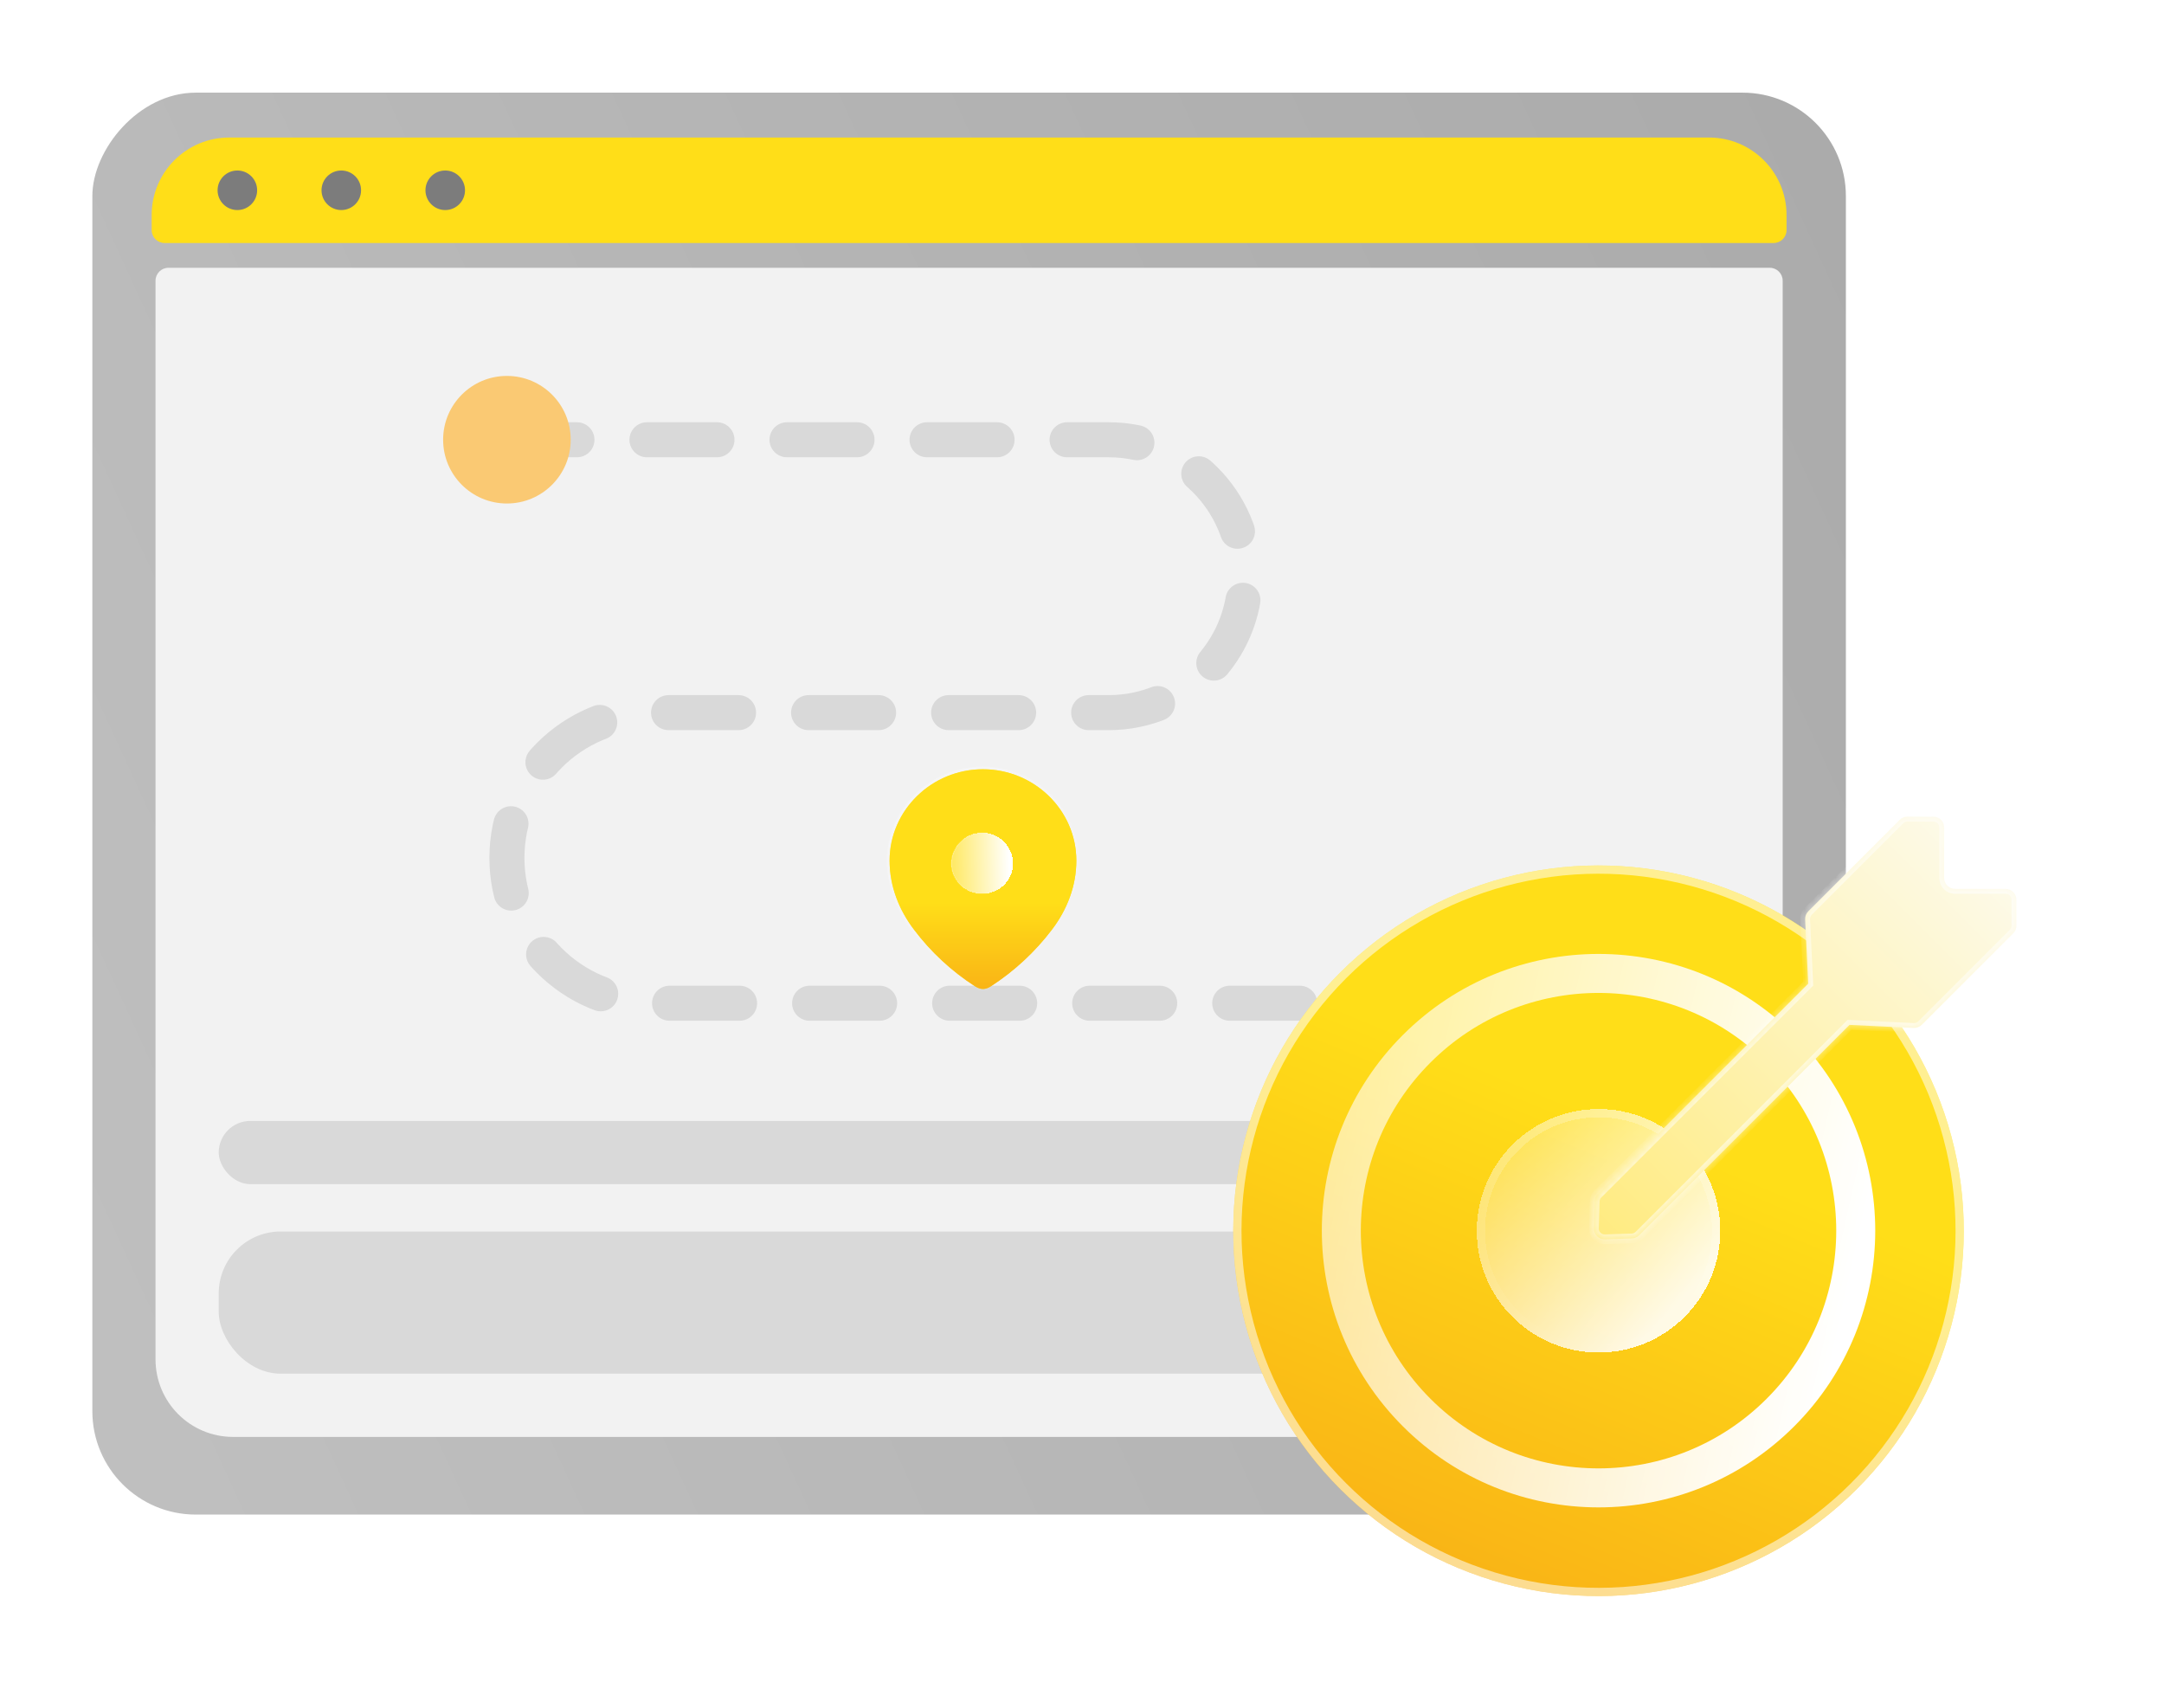 <svg width="280" height="221" viewBox="0 0 280 221" fill="none" xmlns="http://www.w3.org/2000/svg">
<g clip-path="url(#clip0_1433_2880)">
<g filter="url(#filter0_bd_1433_2880)">
<rect width="226.889" height="183.964" rx="13.377" transform="matrix(-1 0 0 1 238.838 10.113)" fill="url(#paint0_linear_1433_2880)"/>
</g>
<path d="M19.625 27.826C19.625 22.285 24.117 17.793 29.658 17.793H221.128C226.669 17.793 231.161 22.285 231.161 27.826V29.768C231.161 30.692 230.412 31.44 229.489 31.44H21.297C20.374 31.44 19.625 30.692 19.625 29.768V27.826Z" fill="#FFDE18"/>
<path d="M30.712 27.176C32.126 27.176 33.271 26.031 33.271 24.617C33.271 23.204 32.126 22.059 30.712 22.059C29.299 22.059 28.153 23.204 28.153 24.617C28.153 26.031 29.299 27.176 30.712 27.176Z" fill="#7C7C7C"/>
<path d="M44.16 27.176C45.574 27.176 46.719 26.031 46.719 24.617C46.719 23.204 45.574 22.059 44.16 22.059C42.747 22.059 41.602 23.204 41.602 24.617C41.602 26.031 42.747 27.176 44.16 27.176Z" fill="#7C7C7C"/>
<path d="M57.609 27.176C59.022 27.176 60.168 26.031 60.168 24.617C60.168 23.204 59.022 22.059 57.609 22.059C56.196 22.059 55.05 23.204 55.05 24.617C55.05 26.031 56.196 27.176 57.609 27.176Z" fill="#7C7C7C"/>
<path d="M20.123 36.317C20.123 35.393 20.872 34.645 21.795 34.645H228.988C229.911 34.645 230.66 35.393 230.66 36.317V175.871C230.66 181.412 226.168 185.904 220.627 185.904H30.156C24.615 185.904 20.123 181.412 20.123 175.871V36.317Z" fill="#F2F2F2"/>
<rect x="28.3" y="159.328" width="194.184" height="18.396" rx="8.014" fill="#D9D9D9"/>
<rect x="28.3" y="145.023" width="194.184" height="8.176" rx="4.088" fill="#D9D9D9"/>
<path d="M65.59 56.895H143.449C153.198 56.895 161.1 64.797 161.1 74.546V74.546C161.1 84.295 153.198 92.198 143.449 92.198H84.388C74.006 92.198 65.59 100.614 65.59 110.995V110.995C65.59 121.377 74.006 129.793 84.388 129.793H182.502" stroke="#D9D9D9" stroke-width="4.532" stroke-linecap="round" stroke-dasharray="9.06 9.06"/>
<circle cx="182.501" cy="129.784" r="8.253" fill="#FAC973"/>
<circle cx="65.589" cy="56.889" r="8.253" fill="#FAC973"/>
<g filter="url(#filter1_b_1433_2880)">
<path d="M127.176 99.523C120.568 99.523 115.104 104.808 115.104 111.345C115.104 114.64 116.301 117.698 118.275 120.291C120.432 123.15 123.113 125.642 126.149 127.597C126.907 128.083 127.53 128.049 128.221 127.597C131.239 125.642 133.921 123.15 136.096 120.291C138.068 117.698 139.266 114.64 139.266 111.345C139.266 104.808 133.803 99.523 127.176 99.523Z" fill="#FFDE18"/>
<path d="M127.176 99.523C120.568 99.523 115.104 104.808 115.104 111.345C115.104 114.64 116.301 117.698 118.275 120.291C120.432 123.15 123.113 125.642 126.149 127.597C126.907 128.083 127.53 128.049 128.221 127.597C131.239 125.642 133.921 123.15 136.096 120.291C138.068 117.698 139.266 114.64 139.266 111.345C139.266 104.808 133.803 99.523 127.176 99.523Z" fill="url(#paint1_linear_1433_2880)"/>
<path d="M126.054 127.744L126.055 127.744C126.454 128 126.832 128.128 127.212 128.123C127.592 128.118 127.952 127.981 128.316 127.743C131.351 125.777 134.047 123.271 136.235 120.396L136.099 120.293L136.235 120.396C138.226 117.778 139.44 114.684 139.44 111.345C139.44 104.707 133.895 99.349 127.176 99.349C120.476 99.349 114.93 104.707 114.93 111.345C114.93 114.683 116.143 117.778 118.136 120.396C120.305 123.272 123.002 125.777 126.054 127.744Z" stroke="url(#paint2_linear_1433_2880)" stroke-width="0.348" stroke-linecap="round" stroke-linejoin="round"/>
</g>
<g filter="url(#filter2_d_1433_2880)">
<mask id="path-14-inside-1_1433_2880" fill="white">
<path d="M127.089 115.63C124.898 115.63 123.11 113.908 123.11 111.718C123.11 109.545 124.898 107.738 127.089 107.738C129.282 107.738 131.086 109.545 131.086 111.718C131.086 113.908 129.282 115.63 127.089 115.63"/>
</mask>
<path d="M127.089 115.63C124.898 115.63 123.11 113.908 123.11 111.718C123.11 109.545 124.898 107.738 127.089 107.738C129.282 107.738 131.086 109.545 131.086 111.718C131.086 113.908 129.282 115.63 127.089 115.63" fill="url(#paint3_linear_1433_2880)" shape-rendering="crispEdges"/>
<path d="M127.089 115.561C124.934 115.561 123.18 113.868 123.18 111.718H123.041C123.041 113.948 124.861 115.7 127.089 115.7V115.561ZM123.18 111.718C123.18 109.583 124.936 107.808 127.089 107.808V107.669C124.859 107.669 123.041 109.506 123.041 111.718H123.18ZM127.089 107.808C129.243 107.808 131.016 109.583 131.016 111.718H131.156C131.156 109.506 129.32 107.669 127.089 107.669V107.808ZM131.016 111.718C131.016 113.868 129.245 115.561 127.089 115.561V115.7C129.318 115.7 131.156 113.948 131.156 111.718H131.016Z" fill="url(#paint4_linear_1433_2880)" fill-opacity="0.5" mask="url(#path-14-inside-1_1433_2880)"/>
</g>
<g filter="url(#filter3_b_1433_2880)">
<circle cx="206.834" cy="159.234" r="47.26" transform="rotate(45 206.834 159.234)" fill="url(#paint5_linear_1433_2880)"/>
<circle cx="206.834" cy="159.234" r="46.727" transform="rotate(45 206.834 159.234)" stroke="white" stroke-opacity="0.53" stroke-width="1.065"/>
</g>
<circle cx="206.834" cy="159.219" r="33.28" transform="rotate(45 206.834 159.219)" stroke="url(#paint6_linear_1433_2880)" stroke-width="5.046"/>
<g filter="url(#filter4_bd_1433_2880)">
<circle cx="206.834" cy="159.236" r="15.753" transform="rotate(45 206.834 159.236)" fill="url(#paint7_linear_1433_2880)" fill-opacity="0.89" shape-rendering="crispEdges"/>
<circle cx="206.834" cy="159.236" r="15.221" transform="rotate(45 206.834 159.236)" stroke="url(#paint8_linear_1433_2880)" stroke-width="1.065" shape-rendering="crispEdges"/>
</g>
<g filter="url(#filter5_d_1433_2880)">
<mask id="path-21-inside-2_1433_2880" fill="white">
<path fill-rule="evenodd" clip-rule="evenodd" d="M251.559 107.06L251.559 113.598C251.559 114.373 252.188 115.001 252.963 115.001L259.5 115.001C260.275 115.001 260.903 115.63 260.903 116.405L260.903 119.759C260.903 120.132 260.755 120.489 260.492 120.752L248.661 132.583C248.381 132.863 247.997 133.011 247.602 132.992L239.308 132.597L212.09 159.815C211.838 160.068 211.5 160.214 211.143 160.226L207.676 160.338C206.866 160.364 206.203 159.7 206.229 158.89L206.34 155.423C206.352 155.067 206.499 154.728 206.751 154.476L233.964 127.263L233.568 118.958C233.549 118.564 233.698 118.179 233.978 117.899L245.809 106.068C246.072 105.805 246.429 105.657 246.801 105.657L250.156 105.657C250.931 105.657 251.559 106.285 251.559 107.06Z"/>
</mask>
<path fill-rule="evenodd" clip-rule="evenodd" d="M251.559 107.06L251.559 113.598C251.559 114.373 252.188 115.001 252.963 115.001L259.5 115.001C260.275 115.001 260.903 115.63 260.903 116.405L260.903 119.759C260.903 120.132 260.755 120.489 260.492 120.752L248.661 132.583C248.381 132.863 247.997 133.011 247.602 132.992L239.308 132.597L212.09 159.815C211.838 160.068 211.5 160.214 211.143 160.226L207.676 160.338C206.866 160.364 206.203 159.7 206.229 158.89L206.34 155.423C206.352 155.067 206.499 154.728 206.751 154.476L233.964 127.263L233.568 118.958C233.549 118.564 233.698 118.179 233.978 117.899L245.809 106.068C246.072 105.805 246.429 105.657 246.801 105.657L250.156 105.657C250.931 105.657 251.559 106.285 251.559 107.06Z" fill="url(#paint9_linear_1433_2880)"/>
<path d="M251.559 113.598L252.19 113.598L252.19 113.598L251.559 113.598ZM251.559 107.06L252.19 107.06L252.19 107.06L251.559 107.06ZM252.963 115.001L252.963 114.371L252.963 114.371L252.963 115.001ZM259.5 115.001L259.5 114.371L259.5 114.371L259.5 115.001ZM260.903 116.405L261.534 116.405L261.534 116.405L260.903 116.405ZM260.903 119.759L260.273 119.759L260.273 119.759L260.903 119.759ZM247.602 132.992L247.632 132.362L247.632 132.362L247.602 132.992ZM239.308 132.597L239.338 131.967L239.06 131.954L238.862 132.151L239.308 132.597ZM212.09 159.815L211.644 159.369L212.09 159.815ZM211.143 160.226L211.123 159.595L211.123 159.595L211.143 160.226ZM207.676 160.338L207.697 160.968L207.697 160.968L207.676 160.338ZM206.229 158.89L205.598 158.869L205.598 158.869L206.229 158.89ZM206.34 155.423L206.971 155.443L206.971 155.443L206.34 155.423ZM233.964 127.263L234.41 127.709L234.607 127.512L234.594 127.233L233.964 127.263ZM233.568 118.958L234.198 118.928L234.198 118.928L233.568 118.958ZM246.801 105.657L246.801 106.288L246.801 106.288L246.801 105.657ZM250.156 105.657L250.156 105.026H250.156L250.156 105.657ZM252.19 113.598L252.19 107.06L250.929 107.06L250.929 113.598L252.19 113.598ZM252.963 114.371C252.536 114.371 252.19 114.025 252.19 113.598L250.929 113.598C250.929 114.721 251.839 115.632 252.963 115.632L252.963 114.371ZM259.5 114.371L252.963 114.371L252.963 115.632L259.5 115.632L259.5 114.371ZM261.534 116.405C261.534 115.281 260.623 114.371 259.5 114.371L259.5 115.632C259.927 115.632 260.273 115.978 260.273 116.405L261.534 116.405ZM261.534 119.759L261.534 116.405L260.273 116.405L260.273 119.759L261.534 119.759ZM260.938 121.198C261.32 120.816 261.534 120.299 261.534 119.759L260.273 119.759C260.273 119.964 260.191 120.161 260.046 120.306L260.938 121.198ZM249.107 133.029L260.938 121.198L260.046 120.306L248.215 132.137L249.107 133.029ZM247.572 133.622C248.144 133.65 248.702 133.434 249.107 133.029L248.215 132.137C248.061 132.291 247.849 132.373 247.632 132.362L247.572 133.622ZM239.278 133.227L247.572 133.622L247.632 132.362L239.338 131.967L239.278 133.227ZM238.862 132.151L211.644 159.369L212.536 160.261L239.754 133.043L238.862 132.151ZM211.644 159.369C211.505 159.508 211.319 159.589 211.123 159.595L211.164 160.856C211.68 160.839 212.171 160.627 212.536 160.261L211.644 159.369ZM211.123 159.595L207.656 159.707L207.697 160.968L211.164 160.856L211.123 159.595ZM207.656 159.707C207.21 159.722 206.845 159.356 206.859 158.91L205.598 158.869C205.56 160.044 206.522 161.006 207.697 160.968L207.656 159.707ZM206.859 158.91L206.971 155.443L205.71 155.403L205.598 158.869L206.859 158.91ZM206.971 155.443C206.977 155.247 207.058 155.061 207.197 154.922L206.305 154.03C205.939 154.395 205.727 154.886 205.71 155.403L206.971 155.443ZM207.197 154.922L234.41 127.709L233.518 126.817L206.305 154.03L207.197 154.922ZM232.938 118.988L233.334 127.293L234.594 127.233L234.198 118.928L232.938 118.988ZM233.532 117.453C233.126 117.859 232.911 118.416 232.938 118.988L234.198 118.928C234.188 118.711 234.27 118.499 234.423 118.345L233.532 117.453ZM245.363 105.622L233.532 117.453L234.423 118.345L246.255 106.514L245.363 105.622ZM246.801 105.026C246.262 105.026 245.744 105.241 245.363 105.622L246.255 106.514C246.4 106.369 246.596 106.288 246.801 106.288L246.801 105.026ZM250.156 105.026L246.801 105.026L246.801 106.288L250.156 106.288L250.156 105.026ZM252.19 107.06C252.19 105.937 251.279 105.026 250.156 105.026L250.156 106.288C250.583 106.288 250.929 106.634 250.929 107.06L252.19 107.06Z" fill="white" fill-opacity="0.57" mask="url(#path-21-inside-2_1433_2880)"/>
</g>
</g>
<defs>
<filter id="filter0_bd_1433_2880" x="-6.793" y="-8.628" width="264.371" height="221.446" filterUnits="userSpaceOnUse" color-interpolation-filters="sRGB">
<feFlood flood-opacity="0" result="BackgroundImageFix"/>
<feGaussianBlur in="BackgroundImageFix" stdDeviation="9.37"/>
<feComposite in2="SourceAlpha" operator="in" result="effect1_backgroundBlur_1433_2880"/>
<feColorMatrix in="SourceAlpha" type="matrix" values="0 0 0 0 0 0 0 0 0 0 0 0 0 0 0 0 0 0 127 0" result="hardAlpha"/>
<feMorphology radius="0.469" operator="erode" in="SourceAlpha" result="effect2_dropShadow_1433_2880"/>
<feOffset dy="1.874"/>
<feGaussianBlur stdDeviation="5.622"/>
<feComposite in2="hardAlpha" operator="out"/>
<feColorMatrix type="matrix" values="0 0 0 0 0 0 0 0 0 0 0 0 0 0 0 0 0 0 0.2 0"/>
<feBlend mode="normal" in2="effect1_backgroundBlur_1433_2880" result="effect2_dropShadow_1433_2880"/>
<feBlend mode="normal" in="SourceGraphic" in2="effect2_dropShadow_1433_2880" result="shape"/>
</filter>
<filter id="filter1_b_1433_2880" x="106.403" y="90.822" width="41.565" height="45.828" filterUnits="userSpaceOnUse" color-interpolation-filters="sRGB">
<feFlood flood-opacity="0" result="BackgroundImageFix"/>
<feGaussianBlur in="BackgroundImageFix" stdDeviation="4.177"/>
<feComposite in2="SourceAlpha" operator="in" result="effect1_backgroundBlur_1433_2880"/>
<feBlend mode="normal" in="SourceGraphic" in2="effect1_backgroundBlur_1433_2880" result="shape"/>
</filter>
<filter id="filter2_d_1433_2880" x="119.63" y="104.258" width="14.937" height="14.852" filterUnits="userSpaceOnUse" color-interpolation-filters="sRGB">
<feFlood flood-opacity="0" result="BackgroundImageFix"/>
<feColorMatrix in="SourceAlpha" type="matrix" values="0 0 0 0 0 0 0 0 0 0 0 0 0 0 0 0 0 0 127 0" result="hardAlpha"/>
<feOffset/>
<feGaussianBlur stdDeviation="1.74"/>
<feComposite in2="hardAlpha" operator="out"/>
<feColorMatrix type="matrix" values="0 0 0 0 0 0 0 0 0 0 0 0 0 0 0 0 0 0 0.25 0"/>
<feBlend mode="normal" in2="BackgroundImageFix" result="effect1_dropShadow_1433_2880"/>
<feBlend mode="normal" in="SourceGraphic" in2="effect1_dropShadow_1433_2880" result="shape"/>
</filter>
<filter id="filter3_b_1433_2880" x="153.719" y="106.118" width="106.23" height="106.23" filterUnits="userSpaceOnUse" color-interpolation-filters="sRGB">
<feFlood flood-opacity="0" result="BackgroundImageFix"/>
<feGaussianBlur in="BackgroundImageFix" stdDeviation="2.928"/>
<feComposite in2="SourceAlpha" operator="in" result="effect1_backgroundBlur_1433_2880"/>
<feBlend mode="normal" in="SourceGraphic" in2="effect1_backgroundBlur_1433_2880" result="shape"/>
</filter>
<filter id="filter4_bd_1433_2880" x="177.967" y="130.367" width="57.735" height="57.735" filterUnits="userSpaceOnUse" color-interpolation-filters="sRGB">
<feFlood flood-opacity="0" result="BackgroundImageFix"/>
<feGaussianBlur in="BackgroundImageFix" stdDeviation="6.557"/>
<feComposite in2="SourceAlpha" operator="in" result="effect1_backgroundBlur_1433_2880"/>
<feColorMatrix in="SourceAlpha" type="matrix" values="0 0 0 0 0 0 0 0 0 0 0 0 0 0 0 0 0 0 127 0" result="hardAlpha"/>
<feOffset/>
<feGaussianBlur stdDeviation="0.795"/>
<feComposite in2="hardAlpha" operator="out"/>
<feColorMatrix type="matrix" values="0 0 0 0 0 0 0 0 0 0 0 0 0 0 0 0 0 0 0.08 0"/>
<feBlend mode="normal" in2="effect1_backgroundBlur_1433_2880" result="effect2_dropShadow_1433_2880"/>
<feBlend mode="normal" in="SourceGraphic" in2="effect2_dropShadow_1433_2880" result="shape"/>
</filter>
<filter id="filter5_d_1433_2880" x="200.534" y="99.962" width="66.065" height="66.073" filterUnits="userSpaceOnUse" color-interpolation-filters="sRGB">
<feFlood flood-opacity="0" result="BackgroundImageFix"/>
<feColorMatrix in="SourceAlpha" type="matrix" values="0 0 0 0 0 0 0 0 0 0 0 0 0 0 0 0 0 0 127 0" result="hardAlpha"/>
<feMorphology radius="1.28" operator="dilate" in="SourceAlpha" result="effect1_dropShadow_1433_2880"/>
<feOffset/>
<feGaussianBlur stdDeviation="2.207"/>
<feComposite in2="hardAlpha" operator="out"/>
<feColorMatrix type="matrix" values="0 0 0 0 0 0 0 0 0 0 0 0 0 0 0 0 0 0 0.18 0"/>
<feBlend mode="normal" in2="BackgroundImageFix" result="effect1_dropShadow_1433_2880"/>
<feBlend mode="normal" in="SourceGraphic" in2="effect1_dropShadow_1433_2880" result="shape"/>
</filter>
<linearGradient id="paint0_linear_1433_2880" x1="-243.695" y1="-158.609" x2="276.69" y2="80.285" gradientUnits="userSpaceOnUse">
<stop stop-color="#959595"/>
<stop offset="1" stop-color="#C0C0C0"/>
</linearGradient>
<linearGradient id="paint1_linear_1433_2880" x1="127.185" y1="99.523" x2="127.185" y2="131.929" gradientUnits="userSpaceOnUse">
<stop offset="0.532" stop-color="#FFDE18"/>
<stop offset="1" stop-color="#F7A515"/>
</linearGradient>
<linearGradient id="paint2_linear_1433_2880" x1="118.951" y1="102.835" x2="137.475" y2="122.337" gradientUnits="userSpaceOnUse">
<stop stop-color="white" stop-opacity="0.25"/>
<stop offset="1" stop-color="white" stop-opacity="0"/>
</linearGradient>
<linearGradient id="paint3_linear_1433_2880" x1="130.521" y1="109.163" x2="121.637" y2="109.456" gradientUnits="userSpaceOnUse">
<stop stop-color="white"/>
<stop offset="1" stop-color="white" stop-opacity="0.2"/>
</linearGradient>
<linearGradient id="paint4_linear_1433_2880" x1="123.97" y1="110.386" x2="130.742" y2="110.424" gradientUnits="userSpaceOnUse">
<stop stop-color="white"/>
<stop offset="1" stop-color="white" stop-opacity="0"/>
</linearGradient>
<linearGradient id="paint5_linear_1433_2880" x1="206.834" y1="111.974" x2="249.968" y2="216.758" gradientUnits="userSpaceOnUse">
<stop offset="0.262" stop-color="#FFDE18"/>
<stop offset="1" stop-color="#F7A515"/>
</linearGradient>
<linearGradient id="paint6_linear_1433_2880" x1="230.917" y1="135.164" x2="170.32" y2="173.607" gradientUnits="userSpaceOnUse">
<stop stop-color="white"/>
<stop offset="1" stop-color="white" stop-opacity="0.57"/>
</linearGradient>
<linearGradient id="paint7_linear_1433_2880" x1="220.353" y1="148.79" x2="185.264" y2="150.016" gradientUnits="userSpaceOnUse">
<stop stop-color="white"/>
<stop offset="1" stop-color="white" stop-opacity="0.2"/>
</linearGradient>
<linearGradient id="paint8_linear_1433_2880" x1="196.096" y1="147.153" x2="216.194" y2="172.044" gradientUnits="userSpaceOnUse">
<stop stop-color="white" stop-opacity="0.25"/>
<stop offset="1" stop-color="white" stop-opacity="0"/>
</linearGradient>
<linearGradient id="paint9_linear_1433_2880" x1="255.82" y1="110.74" x2="206.636" y2="159.924" gradientUnits="userSpaceOnUse">
<stop stop-color="#FDFAE8"/>
<stop offset="1" stop-color="#FFEB80"/>
</linearGradient>
<clipPath id="clip0_1433_2880">
<rect width="278.481" height="220" fill="white" transform="translate(0.76 0.5)"/>
</clipPath>
</defs>
</svg>
